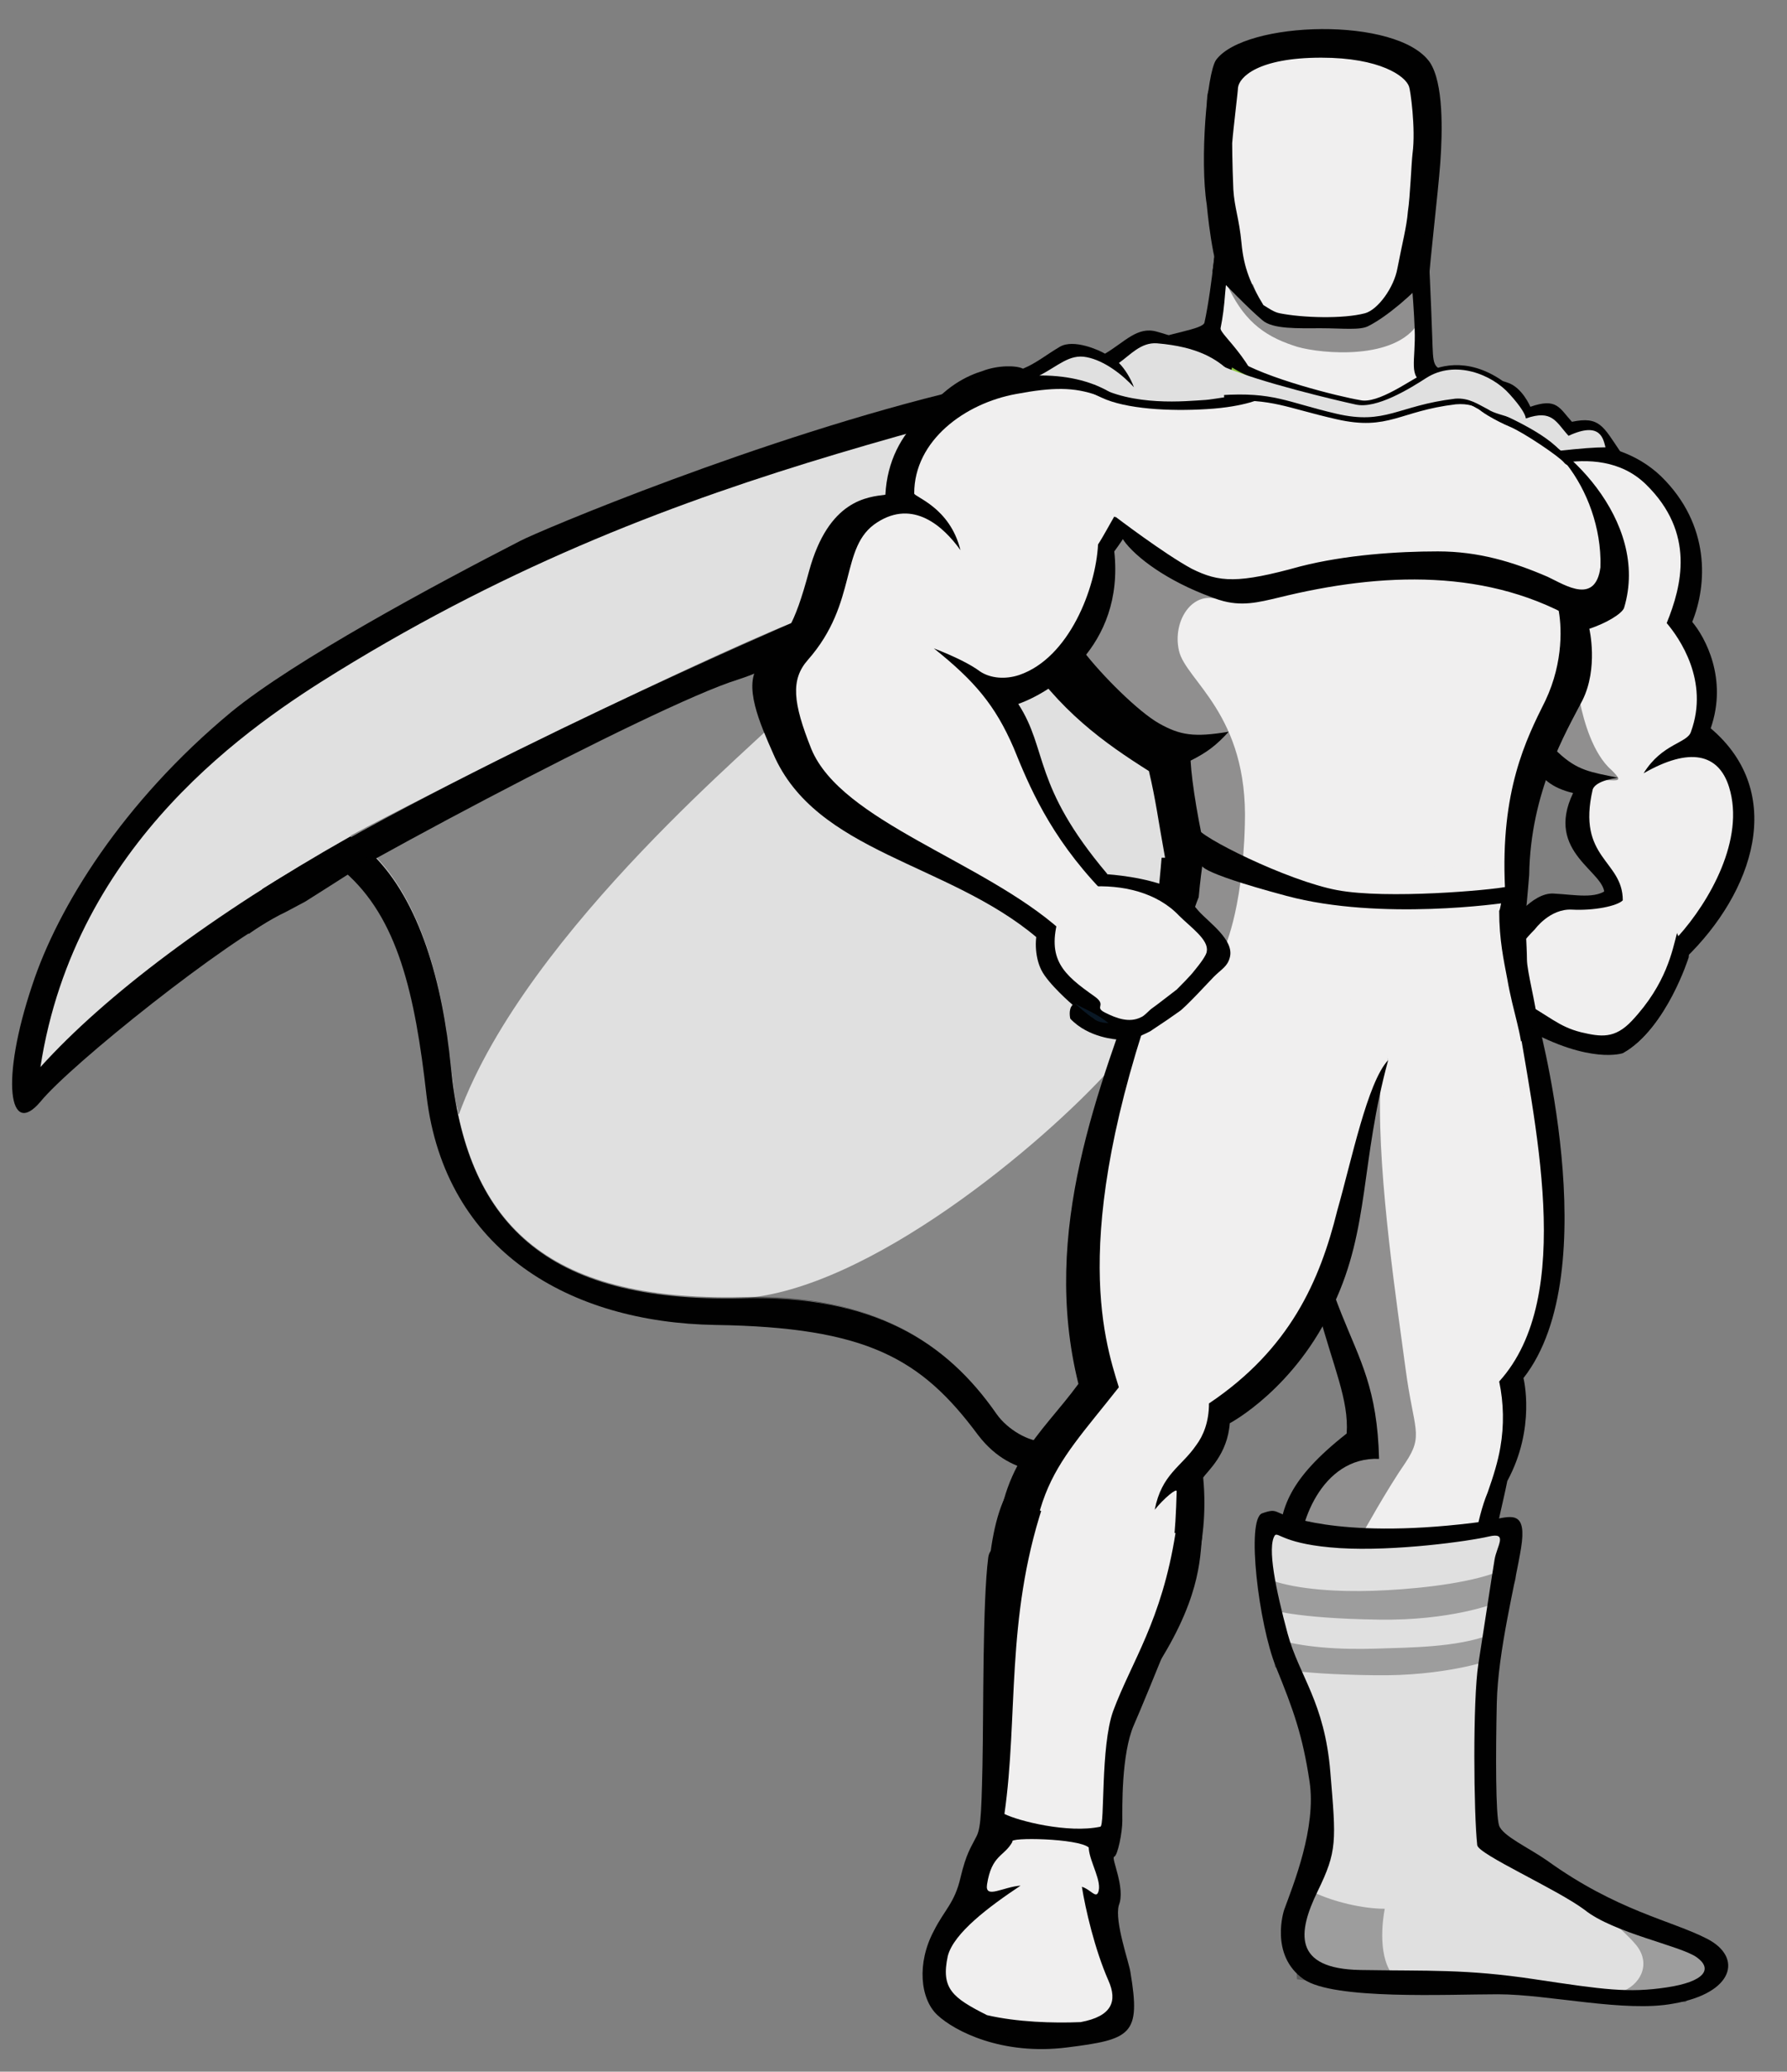 <?xml version="1.0" encoding="utf-8"?>
<!-- Generator: Adobe Illustrator 27.4.1, SVG Export Plug-In . SVG Version: 6.00 Build 0)  -->
<svg version="1.1" id="Layer_1" xmlns="http://www.w3.org/2000/svg" xmlns:xlink="http://www.w3.org/1999/xlink" x="0px" y="0px"
	 viewBox="0 0 2157 2500" style="enable-background:new 0 0 2157 2500;" xml:space="preserve">
<rect x="0" y="0" width="2157" height="2500" fill="#808080" stroke="none"/>
<style type="text/css">
	.st0{fill:#010101;}
	.st1{fill:#E0E0E0;}
	.st2{fill:#F0EFEF;}
	.st3{fill:#0A1825;}
	.st4{opacity:0.3;fill:#010101;enable-background:new    ;}
	.st5{fill:none;}
	.st6{opacity:0.4;fill:#010101;enable-background:new    ;}
	.st7{fill:#8AC640;stroke:#010101;stroke-width:10.864;stroke-linejoin:round;stroke-miterlimit:68.498;}
</style>
<path class="st0" d="M344.6,1100.7c-71.2,33.5-259.5,184.2-295.8,228.8c-37.7,44.6-48.8-25.1-9.8-140.9
	c30.7-93.5,108.8-220.4,240-329.3c76.7-62.8,245.6-153.5,348.8-206.5c20.9-11.2,291.6-125.6,533-182.8c20.9-5.6-25.1,34.9-32.1,57.2
	c-36.3,106-760.4,560.9-760.4,560.9L344.6,1100.7z M1364.5,2380.1c12.6,75.3,1.4,80.9-76.7,90.7c-78.1,9.8-135.3-19.5-156.3-39.1
	c-20.9-19.5-25.1-62.8-4.2-101.8c12.6-25.1,25.1-33.5,32.1-64.2c7-29.3,12.6-36.3,18.1-47.4c5.6-9.8,7-19.5,8.4-87.9
	c1.4-68.4,0-196.7,7-251.1c7-55.8,248.4,25.1,248.4,25.1s-57.2,142.3-72.6,177.2c-15.4,34.9-14,101.8-14,115.8s-5.6,41.9-9.8,43.2
	c-4.2,1.4,14,37.7,5.6,58.6C1345,2318.7,1363.1,2369,1364.5,2380.1L1364.5,2380.1z M1456.6,246.8c-8.4-53,0-157.7,11.2-174.4
	c34.9-47.4,219-53,258.1,2.8c16.7,25.1,15.3,83.7,12.6,121.4c-2.8,37.7-12.6,118.6-14,145.1c-1.4,19.5-203.7,50.2-248.3-2.8
	C1463.6,325,1456.6,246.8,1456.6,246.8L1456.6,246.8z M1866.8,2244.8c85.1,61.4,150.7,72.6,193.9,94.9
	c43.2,22.3,32.1,65.6-40.5,78.1c-58.6,11.2-150.7-11.2-212.1-11.2c-61.4,0-198.1,7-234.4-18.1c-41.9-29.3-23.7-83.7-23.7-83.7
	c11.2-30.7,39.1-99.1,30.7-154.9c-8.4-55.8-19.5-86.5-40.5-138.1c-20.9-51.6-36.3-178.6-16.7-185.6c19.5-7,13.9,0,39.1,5.6
	c25.1,5.6,53,14,107.4,14c54.4,0,114.4-8.4,135.3-12.6c20.9-4.2,37.7-8.4,30.7,34.9c-7,43.2-27.9,124.2-29.3,187
	c-1.4,62.8-1.4,135.3,2.8,147.9C1813.8,2215.5,1844.5,2229.4,1866.8,2244.8L1866.8,2244.8z"/>
<path class="st1" d="M1568.2,386.4c-153.5,132.6-450.7,168.8-891.5,339c-113,43.2-414.4,173-486.9,308.3
	c244.2-140.9,334.9,53,354.4,252.5c18.1,187,111.6,284.6,351.6,279c247-5.6,322.3,138.1,390.7,307
	c132.5-646,344.6-771.6,481.3-881.8C2057.9,754.7,1700.8,338.9,1568.2,386.4L1568.2,386.4z"/>
<path class="st1" d="M1568.2,386.4C1199.9,514.7,835.7,546.8,407.4,810.5c-101.8,62.8-316.7,205.1-358.6,477.2
	c156.3-173,517.6-390.7,959.9-528.8c223.2-69.8,386.5-115.8,584.6-192.5C1579.4,477,1579.4,442.2,1568.2,386.4L1568.2,386.4z"/>
<path class="st0" d="M2038.4,1150.9c0,0-26.5,90.7-79.5,120c0,0-39.1,14-117.2-29.3c-22.3-12.6-39.1-55.8-37.7-69.8
	c1.4-33.5,22.3-48.8,22.3-48.8s22.3-37.7,48.8-36.3c26.5,1.4,71.2,5.6,85.1-7C1972.8,1065.8,2041.2,1104.9,2038.4,1150.9
	L2038.4,1150.9z M1469.2,273.3c0,0-5.6,71.2-15.3,115.8c-1.4,8.4-43.2,12.6-74,25.1c58.6,167.4,411.6,166,457.6,83.7
	c-22.3-15.3-67-39.1-87.9-47.4c-20.9-8.4-19.5-7-20.9-46c-1.4-39.1-4.2-111.6-7-131.2C1718.9,253.8,1502.6,253.8,1469.2,273.3
	L1469.2,273.3z"/>
<path class="st2" d="M1483.1,273.3c0,0,0,40.5-4.2,79.5c-1.4,18.1-2.8,29.3-5.6,43.2c-1.4,8.4,47.4,41.9,61.4,115.8
	c67,149.3,221.8,75.3,286,4.2c-22.3-15.4-58.6-36.3-100.5-53c-20.9-8.4-11.2-26.5-12.6-65.6c-1.4-39.1-7-96.3-9.8-117.2
	C1695.2,259.4,1516.6,253.8,1483.1,273.3L1483.1,273.3z"/>
<g>
	<path class="st0" d="M1469.2,273.3c0,0-1.4,25.1-5.6,54.4c18.1,18.1,41.9,43.2,60,58.6c12.6,11.2,43.2,9.8,71.2,9.8
		c25.1,0,47.4,2.8,57.2-2.8c22.3-11.2,54.4-39.1,72.6-60c-1.4-25.1-2.8-48.8-4.2-60C1718.9,253.8,1502.6,253.8,1469.2,273.3z"/>
	<path class="st0" d="M1596.1,379.4c-16.7,0-36.3-1.4-51.6-4.2c-7-1.4-14-5.6-19.5-8.4c-9.8-7-19.5-15.3-30.7-23.7
		c-22.3-16.7-23.7-26.5-23.7-30.7c9.8-87.9-2.8-161.8-2.8-161.8s-9.8-37.7,43.2-47.4c53-9.8,85.1-11.2,85.1-11.2s33.5,0,85.1,11.2
		c53,9.8,43.2,47.4,43.2,47.4s-12.6,73.9-2.8,161.8c0,4.2-1.4,13.9-23.7,30.7c-19.5,14-34.9,29.3-50.2,32.1
		C1632.4,378,1612.9,379.4,1596.1,379.4z"/>
	<path class="st0" d="M1596.1,55.7c-92.1,0-110.2,25.1-136.7,53c-5.6,7-1.4,48.8,8.4,138.1h12.6c0,0-8.4-25.1-7-54.4
		c1.4-29.3,7-27.9,2.8-34.9c-5.6-8.4-16.7-22.3,8.4-36.3c25.1-14,64.2,11.2,111.6,12.6c47.4-1.4,87.9-26.5,113-12.6
		c25.1,13.9,14,27.9,8.4,36.3c-5.6,8.4,1.4,5.6,2.8,34.9c1.4,29.3-7,54.4-7,54.4h12.6c8.4-89.3,14-128.4,9.8-135.3
		C1711.9,80.8,1688.2,57.1,1596.1,55.7z M2038.4,1155.1c0,0-26.5,85.1-78.1,114.4c-11.2-5.6-9.8-13.9-19.5-26.5
		c-2.8-4.2-12.6-7-16.7-11.2c-4.2-4.2-2.8-11.2-9.8-16.7c-5.6-5.6-9.8-1.4-15.4-5.6c-5.6-5.6-7-12.6-11.2-16.7
		c-2.8-2.8-14-4.2-16.7-7c-7-7-68.4-19.5-65.6-33.5c5.6-20.9,16.7-36.3,16.7-36.3s26.5-39.1,53-37.7c26.5,1.4,51.6,7,65.6-5.6
		C1956.1,1058.8,2042.6,1110.5,2038.4,1155.1L2038.4,1155.1z"/>
	<path class="st0" d="M1857,538.4c0,0,87.9-20.9,147.9,36.3c60,58.6,55.8,131.1,37.7,175.8c15.3,18.1,43.2,68.4,22.3,128.4
		c92.1,78.1,51.6,198.1-30.7,277.6c0,0-19.5-72.6-97.7-76.7c2.8-27.9-72.6-50.2-37.7-122.8c-53-12.6-51.6-48.8-60-93.5
		C1831.9,818.9,1857,538.4,1857,538.4L1857,538.4z"/>
</g>
<path class="st2" d="M1824.9,577.5c0,0,101.8-51.6,161.8,7c60,58.6,43.2,122.8,25.1,167.4c15.3,18.1,51.6,69.8,29.3,131.1
	c-4.2,14-34.9,14-57.2,50.2c55.8-32.1,90.7-23.7,103.2,16.7c19.5,62.8-23.7,138.1-61.4,180c0-1.4-1.4-2.8-1.4-4.2
	c-5.6,20.9-12.6,61.4-54.4,106c-20.9,22.3-37.7,19.5-61.4,14c-27.9-7-37.7-19.5-76.7-40.5c-22.3-12.6-9.8-27.9-9.8-40.5
	c0-2.8,2.8-7,7-12.6c2.8-7,11.2-18.1,23.7-30.7c0,0,18.1-25.1,44.7-23.7c26.5,1.4,54.4-4.2,61.4-11.2c0-48.8-55.8-50.2-36.3-133.9
	c1.4-4.2,8.4-11.2,30.7-14c-33.5-7-48.8-8.4-72.6-30.7c-16.7-15.3-29.3-34.9-33.5-60C1838.9,804.9,1824.9,577.5,1824.9,577.5
	L1824.9,577.5z"/>
<path class="st0" d="M1530.5,489.6c-8.4-11.2-51.6-67-133.9-89.3c-23.7-7-39.1,12.6-62.8,26.5c-7-4.2-37.7-18.1-54.4-8.4
	c-16.7,9.8-27.9,19.5-44.6,26.5c-8.4-4.2-30.7-4.2-48.8,2.8c-18.1,5.6-46,18.1-72.6,54.4c-16.7,60,295.8,15.3,295.8,15.3
	L1530.5,489.6z"/>
<path class="st1" d="M1533.3,489.6c-44.7-15.4-37.7-67-136.7-75.3c-19.5-1.4-32.1,13.9-46,23.7c7,7,14,18.1,18.1,29.3
	c-12.6-13.9-34.9-32.1-57.2-36.3c-20.9-4.2-34.9,11.2-57.2,22.3c4.2,4.2,8.4,11.2,13.9,19.5c-19.5-12.6-33.5-16.7-60-7
	c-18.1,5.6-53,20.9-79.5,58.6c-16.7,60,281.8-7,281.8-7L1533.3,489.6z"/>
<path class="st0" d="M1795.6,511.9c0,0,0-15.4-1.4-29.3c0-2.8-11.2-9.8-11.2-12.6l-2.8-2.8c0,0,22.3-12.6,39.1-5.6
	c18.1,5.6,27.9,29.3,27.9,29.3c32.1-11.2,34.9,1.4,50.2,18.1c33.5-7,37.7,5.6,58.6,36.3c0,0-25.1-4.2-73.9,4.2
	C1834.7,556.6,1795.6,510.5,1795.6,511.9L1795.6,511.9z"/>
<path class="st1" d="M1790.1,505c0,0,8.4-7,5.6-8.4c15.3-8.4,36.3-18.1,46,8.4c32.1-11.2,36.3,4.2,51.6,20.9
	c39.1-18.1,41.9,4.2,44.6,13.9c-12.6,0-30.7,1.4-55.8,4.2C1834.7,551,1788.7,503.6,1790.1,505z"/>
<path class="st0" d="M1315.7,470.1c0,0,79.5,27.9,146.5,23.7c67-5.6,181.4-11.2,242.8,25.1c0,0,62.8-22.3,121.4-7
	c58.6,15.3,166,115.8,133.9,221.8c-2.8,7-20.9,18.1-41.9,25.1c0,0,11.2,47.4-8.4,86.5c-19.5,37.7-62.8,110.2-64.2,210.7
	c-1.4,16.7-4.2,51.6-7,68.4c-108.8-4.2-276.3-44.6-440.9-41.9c1.4-18.1,2.8-29.3,4.2-47.4h4.2c-8.4-46-11.2-69.8-19.5-104.6
	c-53-33.5-108.8-72.5-156.3-146.5C1184.5,710,1315.7,470.1,1315.7,470.1L1315.7,470.1z M1854.2,1223.5c0,0,86.5,309.7-15.3,439.5
	c0,0,15.3,60-19.5,124.2c-5.6,27.9-12.6,53-16.7,80.9c-18.1,115.8-48.8,164.6-57.2,350.2l-83.7-1.4c0,0-9.8-133.9-39.1-205.1
	c-16.7-40.5-82.3-94.9-79.5-149.3c2.8-41.9,11.2-76.7,82.3-132.6c5.6-80.9-75.3-157.7-62.8-459L1854.2,1223.5z"/>
<path class="st2" d="M1829.1,1210.9c22.3,142.3,73.9,353-19.5,456.2c5.5,26.2,6,53.2,1.4,79.5c-2.8,16.7-8.4,34.9-15.3,54.4
	c-14,33.5-19.5,82.3-23.7,111.6c-18.1,115.8-18.1,121.4-26.5,307l-83.7-1.4c0,0-9.8-133.9-39.1-205.1
	c-16.7-40.5-51.6-75.3-54.4-129.8c-2.8-41.9,26.5-125.6,96.3-122.8c-4.2-168.8-82.3-135.3-103.2-486.9L1829.1,1210.9z M1315.7,470.1
	c0,0,30.7,9.8,64.2,12.6c33.5,2.8,69.8,0,101.8-1.4c67-5.6,161.8-12.6,224.6,23.7c0,0,34.9-11.2,72.6-8.4
	c16.7,1.4,33.5,15.4,53,20.9c61.4,15.3,120,117.2,93.5,209.3c-2.8,7-22.3,0-44.6,7c4.2,19.5,7,64.2-15.4,111.6
	c-23.7,47.4-54.4,108.8-48.8,226c-146.5-7-212.1-16.7-357.2-23.7c-12.6-51.6-20.9-103.2-22.3-129.8c19.5-9.8,30.7-18.1,46-34.9
	c-41.9,7-58.6,4.2-83.7-9.8c-25.1-14-69.8-58.6-92.1-87.9c-2.8-2.8-18.1,43.2-53,44.6c-12.6-18.1,40.5-69.8,30.7-89.3
	C1250.1,669.6,1315.7,470.1,1315.7,470.1L1315.7,470.1z"/>
<path class="st0" d="M1840.3,1095.1c0,0,2.8,50.2,2.8,62.8c0,14,11.2,55.8,12.6,75.3c-15.3,26.5-82.3,86.5-203.7,108.8
	c-120,25.1-279-163.2-279-163.2c4.2-18.1,18.1-71.2,27.9-99.1c1.4-2.8,4.2-9.8,4.2-12.6C1417.5,1049.1,1840.3,1095.1,1840.3,1095.1z
	"/>
<path class="st2" d="M1809.6,1099.3c0,34.9,5.6,60,9.8,82.3c7,40.5,18.1,67,18.1,93.5c0,80.9-106,67-195.3,69.8
	c-120,25.1-221.8-163.2-221.8-163.2c8.4-32.1,14-68.4,26.5-99.1c1.4-16.7,4.2-37.7,5.6-47.4c170.2,0,290.2,9.8,360,16.7
	C1815.2,1067.2,1812.4,1093.7,1809.6,1099.3L1809.6,1099.3z"/>
<path class="st0" d="M1675.6,1279.3c0,0-73.9-164.6-295.8-115.8c-53,149.3-124.2,320.9-78.1,506.5c-46,62.8-99.1,97.7-99.1,213.5
	c0,115.8,5.6,135.3,5.6,135.3l163.2,8.4c0,0,53-68.4,73.9-142.3c5.6-20.9,11.2-58.6,7-101.8c5.6-8.4,29.3-27.9,32.1-65.6
	c0,0,79.5-41.9,125.6-143.7C1653.3,1481.6,1642.2,1402.1,1675.6,1279.3L1675.6,1279.3z"/>
<path class="st2" d="M1675.6,1279.3c-4.2-15.3-60-166-266.5-121.4c-121.4,323.7-76.7,457.6-58.6,516.2
	c-82.3,104.6-120,127-103.2,339h108.8c50.2-79.5,61.4-108.8,64.2-213.5c0-4.2-15.3,8.4-26.5,22.3c8.4-43.2,32.1-51.6,50.2-78.1
	c8.4-11.2,15.3-27.9,15.3-50.2c97.7-65.6,133.9-147.9,154.9-233C1631,1402.1,1650.5,1305.8,1675.6,1279.3L1675.6,1279.3z"/>
<g>
	<path class="st0" d="M1331,1054.7c0,0,37.7,1.4,71.2,12.6c32.1,11.2,32.1,18.1,44.6,32.1c12.6,14,43.2,34.9,37.7,55.8
		c-2.8,11.2-9.8,14-19.5,23.7c-4.2,4.2-34.9,37.7-41.9,41.9c-4.2,2.8-9.8,7-14,9.8l-20.9,14c-14,7-23.7,11.2-39.1,9.8
		c0,0-34.9-1.4-57.2-25.1c0,0-2.8-11.2,2.8-16.7c0,0-29.3-25.1-37.7-41.9c-8.4-16.7-8.4-40.5-2.8-53
		C1257.1,1104.9,1311.5,1070,1331,1054.7L1331,1054.7z M1365.9,2412.2l-4.2,34.9c0,0-12.6,15.3-106,14c-94.9-1.4-120-30.7-128.4-46
		l-5.6-36.3c0,0,18.1-26.5,22.3-26.5c30.7,2.8,135.3,44.6,207.9,55.8C1358.9,2408,1360.3,2410.8,1365.9,2412.2L1365.9,2412.2z
		 M1568.2,2341.1c0,15.3-1.4,15.3-1.4,30.7c16.7,12.6,58.6,19.5,138.1,18.1c115.8-2.8,223.2,34.9,354.4,12.6l1.4-25.1l-12.6-1.4
		l-464.6-37.7L1568.2,2341.1z"/>
	<path class="st0" d="M1670.1,2389.9h34.9c75.3-2.8,146.5,14,223.2,18.1c40.5-1.4,90.7-11.2,86.5-40.5l-396.2-33.5
		C1594.7,2360.6,1612.9,2382.9,1670.1,2389.9L1670.1,2389.9z M1215.2,1802.5c12.6,8.4,97.7,58.6,235.8,51.6
		c-2.8,26.5-1.4,78.1-62.8,168.8c-30.7,44.6-57.2,122.8-62.8,221.8c1.4,22.3,14,41.9-2.8,71.2c5.6,18.1,27.9,54.4,39.1,76.7
		c11.2,22.3,16.7,47.4-57.2,48.8c-75.3,1.4-196.7-7-180-65.6c8.4-30.7,32.1-62.8,34.9-75.3c2.8-12.6,2.8-50.2,26.5-75.3
		c20.9-69.8,14-136.7,9.8-199.5C1188.7,1960.2,1187.3,1855.5,1215.2,1802.5L1215.2,1802.5z M1345,665.4
		c99.1-132.6,15.3-238.6-143.7-206.5c-64.2,12.6-128.4,57.2-132.6,138.1c-20.9,2.8-68.4,5.6-92.1,92.1c-18.1,67-27.9,79.5-60,113
		c-20.9,23.7,1.4,72.6,16.7,107.4c51.6,120,210.7,131.1,318.1,221.8c36.3-9.8,73.9-50.2,85.1-76.7
		c-90.7-107.4-71.2-149.3-107.4-205.1C1268.2,835.6,1357.5,781.2,1345,665.4L1345,665.4z"/>
</g>
<path class="st2" d="M1325.4,657c5.6-8.4,15.3-26.5,19.5-33.5c1.4-1.4,16.7,25.1,18.1,23.7c37.7-61.4,47.4-150.7,4.2-159.1
	c-9.8-1.4-27.9-5.6-43.2-11.2c-27.9-9.8-53-9.8-97.7-1.4c-61.4,11.2-122.8,55.8-122.8,120c0,4.2,43.2,16.7,55.8,68.4
	c-20.9-29.3-57.2-61.4-100.5-33.5c-46,29.3-22.3,96.3-83.7,166c-20.9,23.7-18.1,51.6,4.2,107.4c36.3,87.9,207.9,135.3,301.4,219
	c22.3-9.8,37.7-32.1,48.8-48.8c-62.8-65.6-87.9-127-106-171.6c-22.3-51.6-47.4-80.9-96.3-120c25.1,9.8,44.7,19.5,55.8,27.9
	c12.6,8.4,30.7,9.8,47.4,4.2C1290.6,793.8,1322.7,710,1325.4,657L1325.4,657z"/>
<path class="st0" d="M1932.4,679.4c-4.2,53-43.2,26.5-64.2,16.7c-41.9-18.1-83.7-30.7-132.6-30.7s-111.6,4.2-166,18.1
	c-75.3,20.9-97.7,19.5-131.2,2.8c-33.5-18.1-92.1-62.8-92.1-62.8s-1.4,14,12.6,32.1c18.1,22.3,58.6,50.2,113,68.4
	c26.5,8.4,47.4,2.8,71.2-2.8c124.2-30.7,255.3-36.3,365.5,30.7c5.6,2.8,25.1-5.6,33.5-18.1C1953.3,715.6,1932.4,679.4,1932.4,679.4z
	"/>
<path class="st3" d="M1297.5,1210.9c11.2,7,25.1,11.2,40.5,23.7c0,0-12.6,0-18.1-5.6C1312.9,1224.9,1298.9,1212.3,1297.5,1210.9z"/>
<path class="st2" d="M1700.8,104.5c-4.2-12.6-34.9-34.9-106-34.9c-76.7,0-99.1,23.7-100.5,36.3c0,4.2-5.6,48.8-7,67
	c0,0,0,22.3,1.4,55.8c1.4,22.3,7,34.9,9.8,64.2c2.8,30.7,11.2,50.2,26.5,75.3c7,4.2,12.6,8.4,19.5,9.8c27.9,5.6,76.7,7,103.2,0
	c15.3-4.2,34.9-30.7,39.1-54.4c5.6-29.3,11.2-50.2,12.6-68.4c2.8-18.1,4.2-58.6,5.6-69.8C1709.1,154.8,1702.2,107.3,1700.8,104.5
	L1700.8,104.5z"/>
<path class="st0" d="M1554.3,1829c0,0,74,32.1,256.7,4.2c0,0-51.6,259.5-27.9,389.3c0,0,23.7,33.5,199.5,97.7
	c0,0,78.1,19.5,75.3,58.6c0,0,2.8,8.4-92.1,5.6c-94.9-2.8-184.2-19.5-247-19.5c-62.8,0-129.8,2.8-140.9-15.3
	c-12.6-16.7,2.8-60,20.9-85.1c19.5-26.5,14-46,12.6-93.5C1607.3,2046.7,1512.4,1918.3,1554.3,1829L1554.3,1829z"/>
<path class="st1" d="M1538.9,1852.7c-9.8,14,1.4,67,15.3,118.6c14,51.6,44.7,82.3,51.6,167.4c7,83.7,8.4,94.9-15.4,143.7
	c-23.7,48.8-30.7,93.5,51.6,94.9s127-1.4,210.7,11.2c83.7,12.6,113,16.7,159.1,9.8s55.8-22.3,36.3-36.3
	c-19.5-14-100.5-29.3-135.3-57.2c-33.5-25.1-128.4-67-129.7-78.1c-4.2-37.7-5.6-174.4,1.4-219c7-44.7,16.7-108.8,19.5-125.6
	c2.8-16.7,16.7-33.5-7-27.9c-23.7,5.6-113,18.1-180,14C1550.1,1863.9,1543.1,1848.5,1538.9,1852.7L1538.9,1852.7z"/>
<path class="st4" d="M1586.4,2283.9c23.7,11.2,58.6,19.5,85.1,19.5c0,0-9.8,46,5.6,73.9c15.3,27.9-111.6,11.2-111.6,11.2l-5.6-99.1
	L1586.4,2283.9z M1956.1,2403.8c22.3-7,37.7-32.1,19.5-55.8c-19.5-23.7-36.3-27.9-11.2-29.3c25.1-1.4,117.2,54.4,117.2,54.4
	l-47.4,43.2L1956.1,2403.8z M1534.7,1907.1c32.1,11.2,80.9,14,122.8,12.6c41.9-1.4,104.6-7,145.1-20.9c40.5-14,23.7,15.3,23.7,15.3
	L1804,1935c0,0-53,20.9-139.5,19.5c-101.8-1.4-132.6-12.6-132.6-12.6L1534.7,1907.1z M1537.5,1976.9c32.1,11.2,80.9,14,122.8,12.6
	c41.9-1.4,97.7-1.4,138.1-16.7c16.7-5.6,7,18.1,7,18.1l-7,12.6c0,0-54.4,19.5-139.5,18.1c-101.8-1.4-120-9.8-120-9.8L1537.5,1976.9z
	"/>
<path class="st5" d="M1554.3,1829c0,0,121.4,43.2,258.1,14c0,0-53,249.7-29.3,378.1c0,0,23.7,33.5,199.5,97.7
	c0,0,78.1,19.5,75.3,58.6c0,0,2.8,8.4-92.1,5.6c-94.9-2.8-184.2-19.5-247-19.5c-62.8,0-129.8,2.8-140.9-15.3
	c-12.6-16.7,2.8-60,20.9-85.1c19.5-26.5,14-46,12.6-93.5C1607.3,2046.7,1512.4,1918.3,1554.3,1829L1554.3,1829z"/>
<path class="st5" d="M1554.3,1829c0,0,121.4,41.9,258.1,12.6c0,0-53,251.1-29.3,379.5c0,0,23.7,33.5,199.5,97.7
	c0,0,78.1,19.5,75.3,58.6c0,0,2.8,8.4-92.1,5.6c-94.9-2.8-185.6-29.3-247-19.5c-65.6,11.2-129.8,7-140.9-15.3
	c-9.8-18.1,2.8-60,20.9-85.1c19.5-26.5,14-46,12.6-93.5C1607.3,2046.7,1512.4,1918.3,1554.3,1829L1554.3,1829z"/>
<path class="st0" d="M1445.4,998.9c0,9.8,108.8,64.2,168.8,75.3c60,11.2,185.6,0,205.1-4.2l-2.8,19.5c0,0-149.3,22.3-263.7-8.4
	c-114.4-30.7-101.8-37.7-101.8-37.7L1445.4,998.9z"/>
<path class="st2" d="M1212.4,2189c16.7,8.4,76.7,23.7,115.8,15.4c5.6-1.4,0-96.3,15.4-139.5c22.3-60,58.6-108.8,75.3-214.9
	c-58.6-5.6-125.6-20.9-160.4-32.1C1213.8,1954.6,1229.2,2071.8,1212.4,2189L1212.4,2189z M1305.9,2276.9c9.8,2.8,16.7,13.9,19.5,7
	c5.6-12.6-9.8-36.3-11.2-53v-1.4c-12.6-11.2-97.7-12.6-92.1-7c-9.8,18.1-25.1,15.4-30.7,51.6c-2.8,18.1,19.5,2.8,40.5,1.4
	c-37.7,25.1-80.9,57.2-87.9,85.1c-8.4,39.1,5.6,50.2,47.4,71.2c36.3,8.4,79.5,9.8,113,8.4c37.7-7,44.7-25.1,33.5-50.2
	C1321.3,2352.2,1310.1,2303.4,1305.9,2276.9L1305.9,2276.9z"/>
<path class="st0" d="M1321.3,464.5c46,26.5,110.2,19.5,133.9,18.1c5.6,0,61.4-9.8,64.2-8.4c5.6,1.4,5.6,5.6,5.6,5.6
	s-20.9,11.2-68.4,13.9c-44.6,2.8-97.7,0-127-13.9C1294.8,464.5,1321.3,464.5,1321.3,464.5L1321.3,464.5z M1795.6,491
	c8.4,5.6,62.8,26.5,86.5,51.6c20.9,22.3,9.8,20.9,5.6,15.4c-5.6-7-48.8-36.3-65.6-43.2c-16.7-7-37.7-19.5-37.7-22.3
	S1795.6,491,1795.6,491L1795.6,491z"/>
<path class="st2" d="M1314.3,1070c40.5-2.8,82.3,7,108.8,34.9c14,14,36.3,29.3,33.5,43.2c0,4.2-8.4,15.4-15.3,23.7
	c-4.2,5.6-16.7,18.1-20.9,22.3c-5.6,4.2-25.1,19.5-29.3,22.3c-4.2,2.8-9.8,9.8-14,11.2c-13.9,7-29.3,1.4-43.2-5.6
	c-13.9-7,2.8-8.4-12.6-19.5c-37.7-26.5-58.6-44.7-43.2-96.3C1279.4,1096.5,1294.8,1085.4,1314.3,1070L1314.3,1070z"/>
<path class="st6" d="M958.5,750.5c-125.6,50.2-445.1,209.3-535.8,258.1c75.3,47.4,110.2,161.8,121.4,277.6
	c1.4,11.2,2.8,20.9,4.2,32.1c1.4,9.8,2.8,16.7,4.2,20.9c0,1.4,0,4.2,1.4,5.6c82.3-224.6,376.7-461.8,387.9-480
	c5.6-8.4-7-44.6,12.6-79.5C979.4,740.7,1028.3,721.2,958.5,750.5L958.5,750.5z M1257.1,1803.9c64.2-128.4,65.6-251.1,64.2-394.8
	c0-60,43.2-145.1,20.9-121.4c-83.7,93.5-294.4,269.3-446.5,279C1109.2,1559.7,1192.9,1667.2,1257.1,1803.9z"/>
<path class="st0" d="M300,1127.2C379.5,1070,791.1,851,890.1,820.3c99.1-32.1,68.4-69.8,68.4-69.8s-401.8,173-641.8,322.3"/>
<path class="st6" d="M1471.9,724c-32.1-12.6-57.2,25.1-48.8,61.4c8.4,36.3,83.7,76.7,79.5,209.3c-2.8,108.8-26.5,153.5-26.5,153.5
	l-53-67c0,0-8.4-150.7-26.5-173c-18.1-22.3-75.3-62.8-97.7-83.7c-22.3-20.9,25.1-48.8,22.3-87.9c-2.8-37.7,23.7-113,23.7-113
	L1471.9,724z M1665.9,1318.4c-2.8,104.6,20.9,259.5,30.7,333.5c9.8,73.9,22.3,79.5,0,113c-22.3,32.1-51.6,85.1-51.6,85.1l-96.3-8.4
	c0,0,76.7-97.7,80.9-115.8c4.2-18.1-39.1-156.3-39.1-156.3L1665.9,1318.4z M1480.3,341.7c19.5,43.2,43.2,62.8,80.9,75.3
	c22.3,8.4,110.2,19.5,145.1-19.5c15.3-18.1,5.6-67,5.6-67l-79.5,64.2L1525,375.2l-12.6-32.1L1480.3,341.7z"/>
<path class="st7" d="M1488.7,438c36.3,23.7,127,46,152.1,50.2c25.1,5.6,65.6-26.5,85.1-34.9c20.9-9.8,57.2-15.4,99.1,22.3
	c4.2,4.2-9.8,22.3-9.8,22.3c-1.4-1.4-9.8-1.4-20.9-7c-11.2-5.6-20.9-9.8-37.7-8.4c-69.8,8.4-80.9,32.1-142.3,18.1
	c-61.4-14-76.7-25.1-136.7-22.3"/>
<path class="st1" d="M1476.1,442.2c46,19.5,135.3,40.5,160.4,46c25.1,5.6,65.6-19.5,85.1-32.1c34.9-22.3,79.5-4.2,100.5,19.5
	c13.9,15.3,19.5,25.1,19.5,29.3c0,5.6-16.7,0-16.7,0c-9.8-4.2-20.9-5.6-29.3-11.2c-11.2-5.6-22.3-13.9-39.1-12.6
	c-69.8,8.4-83.7,32.1-143.7,18.1c-60-14-75.3-26.5-139.5-22.3"/>
<path class="st0" d="M1259.9,1745.3c-2.8-2.8,2.8-5.6,0-5.6c-18.1,0-43.2-14-57.2-33.5c-60-86.5-147.9-143.7-306.9-139.5
	c-238.6,5.6-333.5-92.1-351.6-279c-9.8-101.8-37.7-200.9-94.9-256.7l-33.5,20.9c64.2,55.8,85.1,146.5,99.1,270.7
	c22.3,187,173,273.5,348.8,276.3c182.8,2.8,248.3,40.5,316.7,132.6c22.3,29.3,47.4,39.1,67,43.2L1259.9,1745.3z"/>
<path class="st6" d="M1907.3,848.2c4.2,20.9,15.3,61.4,37.7,80.9c9.8,9.8,11.2,12.6,2.8,12.6c-8.4,0-69.8-2.8-69.8-2.8l-16.7-29.3
	L1907.3,848.2z"/>
</svg>
